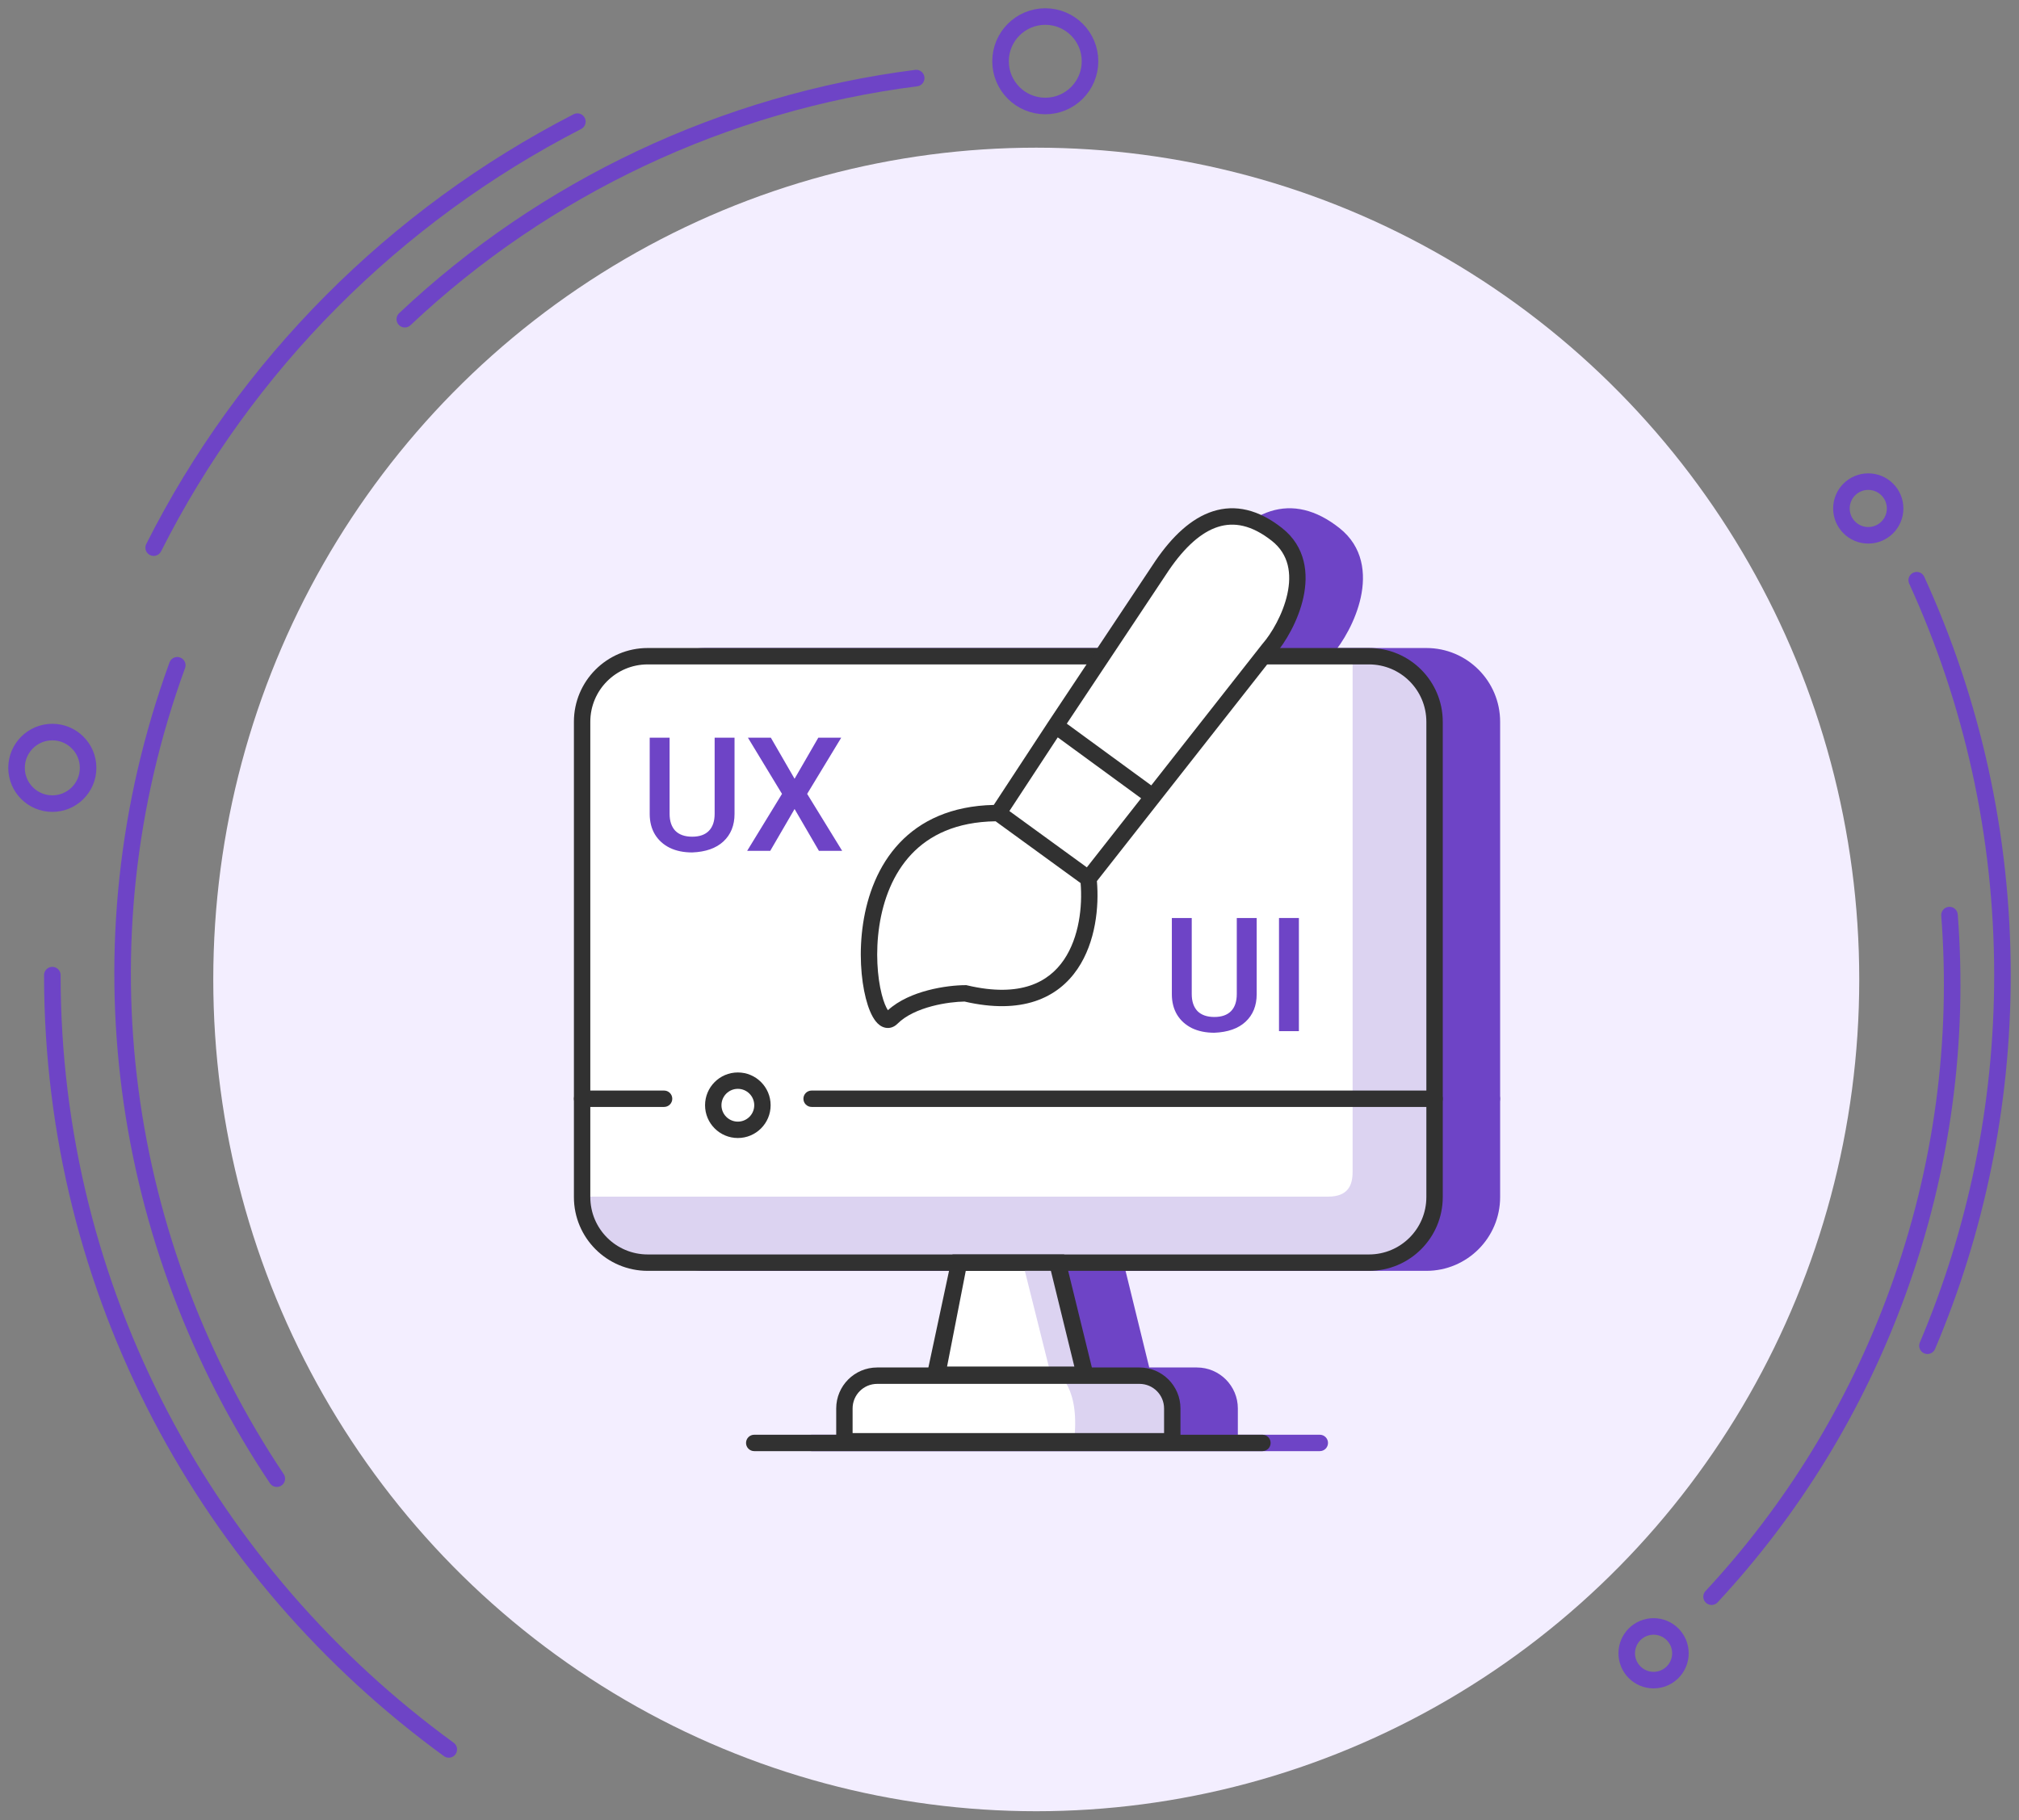 <svg width="122" height="110" viewBox="0 0 122 110" fill="none"
    xmlns="http://www.w3.org/2000/svg">
    <rect x="0" y="0" width="122" height="110" fill="#808080" stroke="none"/>
    <ellipse cx="62.617" cy="59.195" rx="49.73" ry="50.27" fill="#F3EEFF"/>
    <path d="M3.162 58.934C3.162 78.125 12.586 95.143 27.118 105.73M34.888 7.351C23.836 13.034 14.84 22.073 9.286 33.098M115.82 35.066C119.148 42.348 121 50.428 121 58.934C121 66.873 119.387 74.439 116.468 81.332" stroke="#6E44C6" stroke-linecap="round" stroke-linejoin="round"/>
    <path d="M24.461 19.291C32.922 11.311 43.778 6.198 55.362 4.719M117.8 55.306C118.383 62.827 117.406 70.58 114.658 78.116C112.093 85.148 108.227 91.331 103.424 96.498M16.726 89.366C7.328 75.313 4.513 57.206 10.712 40.207" stroke="#6E44C6" stroke-linecap="round" stroke-linejoin="round"/>
    <circle cx="63.162" cy="3.703" r="2.703" stroke="#6E44C6"/>
    <ellipse cx="3.162" cy="46.406" rx="2.162" ry="2.162" stroke="#6E44C6"/>
    <circle cx="99.919" cy="99.919" r="1.622" stroke="#6E44C6"/>
    <circle cx="112.892" cy="30.73" r="1.622" stroke="#6E44C6"/>
    <path d="M80.246 32.203C83.019 33.392 81.401 37.651 80.246 39.633H87.18L88.666 40.623L90.151 43.099V71.331L89.656 73.807L88.666 75.293L87.675 76.284H86.189H44.09L40.623 75.788L39.137 73.807L38.642 72.321V43.099L39.632 41.118L41.613 39.633H70.34L74.798 32.699C75.788 31.213 77.472 31.015 80.246 32.203Z" fill="#6E44C6"/>
    <path d="M86.189 70.835V40.128L85.694 39.632L88.666 40.623L90.151 42.604V72.321L89.161 75.293L86.189 76.284H43.595L39.632 75.293L38.642 72.321H83.713C84.901 72.321 86.189 71.661 86.189 70.835Z" fill="#6E44C6"/>
    <path d="M68.854 83.218L67.368 76.283H61.425L59.939 83.218H56.472L54.986 83.713L54.491 84.703V87.18H74.302V86.189V84.208L72.816 83.218H68.854Z" fill="#6E44C6"/>
    <path fillRule="evenodd" clipRule="evenodd" d="M42.604 40.155C40.689 40.155 39.137 41.707 39.137 43.622V72.348C39.137 74.263 40.689 75.815 42.604 75.815H86.189C88.104 75.815 89.656 74.263 89.656 72.348V43.622C89.656 41.707 88.104 40.155 86.189 40.155H79.751V39.164H86.189C88.651 39.164 90.647 41.16 90.647 43.622V72.348C90.647 74.81 88.651 76.806 86.189 76.806H42.604C40.142 76.806 38.147 74.81 38.147 72.348V43.622C38.147 41.16 40.142 39.164 42.604 39.164H69.845V40.155H42.604Z" fill="#6E44C6"/>
    <path fillRule="evenodd" clipRule="evenodd" d="M38.147 66.405C38.147 66.131 38.368 65.91 38.642 65.91H43.595C43.868 65.91 44.09 66.131 44.09 66.405C44.09 66.678 43.868 66.9 43.595 66.9H38.642C38.368 66.9 38.147 66.678 38.147 66.405Z" fill="#6E44C6"/>
    <path fillRule="evenodd" clipRule="evenodd" d="M76.763 30.9C78.112 30.47 79.518 30.794 80.933 31.911C82.376 33.049 82.537 34.681 82.225 36.11C81.917 37.52 81.136 38.833 80.513 39.55L69.748 53.251C69.883 54.787 69.68 56.932 68.58 58.555C67.997 59.416 67.163 60.127 66.01 60.509C64.876 60.884 63.472 60.928 61.75 60.531C61.289 60.537 60.544 60.609 59.778 60.812C58.973 61.025 58.203 61.367 57.699 61.872C57.519 62.051 57.261 62.174 56.962 62.112C56.701 62.059 56.511 61.883 56.385 61.725C56.129 61.405 55.93 60.903 55.785 60.336C55.489 59.179 55.363 57.518 55.62 55.814C55.878 54.109 56.526 52.316 57.824 50.943C59.091 49.603 60.938 48.705 63.518 48.647L66.841 43.582L73.284 33.898C74.299 32.414 75.452 31.317 76.763 30.9ZM63.627 49.636C61.236 49.67 59.624 50.481 58.544 51.623C57.428 52.804 56.838 54.385 56.6 55.962C56.362 57.539 56.483 59.066 56.745 60.091C56.865 60.563 57.004 60.883 57.12 61.055C57.794 60.441 58.697 60.073 59.525 59.854C60.411 59.619 61.271 59.54 61.806 59.54H61.863L61.919 59.554C63.539 59.935 64.77 59.876 65.699 59.569C66.623 59.263 67.287 58.699 67.76 58C68.677 56.646 68.882 54.778 68.764 53.371L63.627 49.636ZM69.141 52.42L72.42 48.246L67.382 44.564L64.46 49.017L69.141 52.42ZM73.033 47.467L79.75 38.917L79.759 38.907C80.289 38.301 80.989 37.13 81.257 35.899C81.523 34.679 81.354 33.505 80.32 32.688C79.096 31.722 78.026 31.537 77.063 31.844C76.062 32.162 75.068 33.045 74.103 34.455L67.929 43.736L73.033 47.467Z" fill="#6E44C6"/>
    <path fillRule="evenodd" clipRule="evenodd" d="M52.014 66.405C52.014 66.131 52.236 65.91 52.51 65.91H90.151C90.425 65.91 90.647 66.131 90.647 66.405C90.647 66.678 90.425 66.9 90.151 66.9H52.51C52.236 66.9 52.014 66.678 52.014 66.405Z" fill="#6E44C6"/>
    <path fillRule="evenodd" clipRule="evenodd" d="M48.547 87.207C48.547 86.933 48.769 86.711 49.043 86.711H79.751C80.024 86.711 80.246 86.933 80.246 87.207C80.246 87.48 80.024 87.702 79.751 87.702H49.043C48.769 87.702 48.547 87.48 48.547 87.207Z" fill="#6E44C6"/>
    <path d="M66.873 82.722L65.387 76.779L67.368 76.283L69.35 83.218H73.312L74.302 84.703V87.18H68.359C68.755 84.01 67.533 82.887 66.873 82.722Z" fill="#6E44C6"/>
    <path fillRule="evenodd" clipRule="evenodd" d="M53.996 85.123C53.996 83.755 55.104 82.646 56.472 82.646H72.321C73.689 82.646 74.798 83.755 74.798 85.123V87.599H53.996V85.123ZM56.472 83.637C55.651 83.637 54.986 84.302 54.986 85.123V86.609H73.807V85.123C73.807 84.302 73.142 83.637 72.321 83.637H56.472Z" fill="#6E44C6"/>
    <path fillRule="evenodd" clipRule="evenodd" d="M61.025 75.815H67.769L69.584 83.217H59.444L61.025 75.815ZM61.825 76.805L60.695 82.588H68.385L66.968 76.805H61.825Z" fill="#6E44C6"/>
    <path fillRule="evenodd" clipRule="evenodd" d="M48.052 65.806C47.505 65.806 47.062 66.25 47.062 66.797C47.062 67.344 47.505 67.788 48.052 67.788C48.599 67.788 49.043 67.344 49.043 66.797C49.043 66.25 48.599 65.806 48.052 65.806ZM46.071 66.797C46.071 65.703 46.958 64.816 48.052 64.816C49.146 64.816 50.033 65.703 50.033 66.797C50.033 67.891 49.146 68.778 48.052 68.778C46.958 68.778 46.071 67.891 46.071 66.797Z" fill="#6E44C6"/>
    <path d="M81.954 62.319H80.752V55.481H81.954V62.319Z" fill="#6E44C6"/>
    <path d="M79.403 55.481V60.088C79.403 60.781 79.179 61.335 78.73 61.752C78.288 62.162 77.659 62.383 76.845 62.416C76.326 62.416 75.874 62.322 75.489 62.137C75.104 61.944 74.806 61.675 74.595 61.329C74.383 60.976 74.277 60.562 74.277 60.088V55.481H75.479V60.078C75.479 60.521 75.595 60.864 75.826 61.108C76.063 61.345 76.403 61.463 76.845 61.463C77.287 61.463 77.624 61.345 77.855 61.108C78.086 60.87 78.201 60.527 78.201 60.078V55.481H79.403Z" fill="#6E44C6"/>
    <path d="M51.48 47.066L52.913 44.585H54.298L52.24 47.98L54.356 51.423H52.952L51.48 48.894L50.009 51.423H48.614L50.72 47.98L48.662 44.585H50.047L51.48 47.066Z" fill="#6E44C6"/>
    <path d="M47.852 44.585V49.192C47.852 49.884 47.627 50.439 47.179 50.856C46.736 51.266 46.108 51.487 45.294 51.519C44.774 51.519 44.322 51.426 43.938 51.24C43.553 51.048 43.255 50.779 43.043 50.432C42.832 50.08 42.726 49.666 42.726 49.192V44.585H43.928V49.182C43.928 49.625 44.044 49.968 44.274 50.211C44.511 50.449 44.851 50.567 45.294 50.567C45.736 50.567 46.073 50.449 46.304 50.211C46.534 49.974 46.65 49.631 46.65 49.182V44.585H47.852Z" fill="#6E44C6"/>
    <path d="M76.779 32.203C79.552 33.392 77.934 37.651 76.779 39.633H83.713L85.199 40.623L86.684 43.099V71.331L86.189 73.807L85.199 75.293L84.208 76.284H82.722H40.623L37.156 75.788L35.67 73.807L35.175 72.321V43.099L36.165 41.118L38.146 39.633H66.873L71.331 32.699C72.321 31.213 74.005 31.015 76.779 32.203Z" fill="white"/>
    <path d="M81.732 70.835V40.128L82.227 39.632L85.199 40.623L86.684 42.604V72.321L85.694 75.293L82.722 76.284H40.127L36.165 75.293L35.175 72.321H80.246C81.434 72.321 81.732 71.661 81.732 70.835Z" fill="#DCD3F1"/>
    <path d="M65.387 83.218L63.901 76.283H57.958L56.472 83.218H53.005L51.519 83.713L51.024 84.703V87.18H70.835V86.189V84.208L69.35 83.218H65.387Z" fill="white"/>
    <path fillRule="evenodd" clipRule="evenodd" d="M39.137 40.155C37.222 40.155 35.67 41.707 35.67 43.622V72.348C35.67 74.263 37.222 75.815 39.137 75.815H82.722C84.637 75.815 86.189 74.263 86.189 72.348V43.622C86.189 41.707 84.637 40.155 82.722 40.155H76.284V39.164H82.722C85.184 39.164 87.18 41.16 87.18 43.622V72.348C87.18 74.81 85.184 76.806 82.722 76.806H39.137C36.675 76.806 34.679 74.81 34.679 72.348V43.622C34.679 41.16 36.675 39.164 39.137 39.164H66.378V40.155H39.137Z" fill="#313131"/>
    <path fillRule="evenodd" clipRule="evenodd" d="M34.679 66.405C34.679 66.131 34.901 65.91 35.175 65.91H40.128C40.401 65.91 40.623 66.131 40.623 66.405C40.623 66.678 40.401 66.9 40.128 66.9H35.175C34.901 66.9 34.679 66.678 34.679 66.405Z" fill="#313131"/>
    <path fillRule="evenodd" clipRule="evenodd" d="M73.296 30.9C74.645 30.47 76.051 30.794 77.466 31.911C78.909 33.049 79.07 34.681 78.758 36.11C78.45 37.52 77.669 38.833 77.046 39.55L66.281 53.251C66.416 54.787 66.213 56.932 65.113 58.555C64.53 59.416 63.696 60.127 62.543 60.509C61.409 60.884 60.005 60.928 58.283 60.531C57.822 60.537 57.077 60.609 56.311 60.812C55.506 61.025 54.736 61.367 54.231 61.872C54.052 62.051 53.794 62.174 53.495 62.112C53.234 62.059 53.044 61.883 52.918 61.725C52.662 61.405 52.463 60.903 52.318 60.336C52.022 59.179 51.896 57.518 52.153 55.814C52.41 54.109 53.059 52.316 54.357 50.943C55.624 49.603 57.471 48.705 60.051 48.647L63.374 43.582L69.817 33.898C70.832 32.414 71.985 31.317 73.296 30.9ZM60.16 49.636C57.77 49.67 56.157 50.481 55.077 51.623C53.961 52.804 53.371 54.385 53.133 55.962C52.895 57.539 53.016 59.066 53.278 60.091C53.398 60.563 53.537 60.883 53.653 61.055C54.327 60.441 55.23 60.073 56.058 59.854C56.944 59.619 57.804 59.54 58.339 59.54H58.396L58.452 59.554C60.072 59.935 61.303 59.876 62.232 59.569C63.156 59.263 63.819 58.699 64.293 58C65.21 56.646 65.415 54.778 65.297 53.371L60.16 49.636ZM65.674 52.42L68.953 48.246L63.915 44.564L60.993 49.017L65.674 52.42ZM69.566 47.467L76.283 38.917L76.292 38.907C76.822 38.301 77.522 37.13 77.79 35.899C78.056 34.679 77.887 33.505 76.853 32.688C75.629 31.722 74.559 31.537 73.596 31.844C72.595 32.162 71.601 33.045 70.636 34.455L64.462 43.736L69.566 47.467Z" fill="#313131"/>
    <path fillRule="evenodd" clipRule="evenodd" d="M48.547 66.405C48.547 66.131 48.769 65.91 49.043 65.91H86.684C86.958 65.91 87.18 66.131 87.18 66.405C87.18 66.678 86.958 66.9 86.684 66.9H49.043C48.769 66.9 48.547 66.678 48.547 66.405Z" fill="#313131"/>
    <path fillRule="evenodd" clipRule="evenodd" d="M45.08 87.207C45.08 86.933 45.302 86.711 45.576 86.711H76.284C76.557 86.711 76.779 86.933 76.779 87.207C76.779 87.48 76.557 87.702 76.284 87.702H45.576C45.302 87.702 45.08 87.48 45.08 87.207Z" fill="#313131"/>
    <path d="M63.406 82.722L61.92 76.779L63.901 76.283L65.882 83.218H69.845L70.835 84.703V87.18H64.892C65.288 84.01 64.066 82.887 63.406 82.722Z" fill="#DCD3F1"/>
    <path fillRule="evenodd" clipRule="evenodd" d="M50.529 85.123C50.529 83.755 51.637 82.646 53.005 82.646H68.854C70.222 82.646 71.331 83.755 71.331 85.123V87.599H50.529V85.123ZM53.005 83.637C52.184 83.637 51.519 84.302 51.519 85.123V86.609H70.34V85.123C70.34 84.302 69.675 83.637 68.854 83.637H53.005Z" fill="#313131"/>
    <path fillRule="evenodd" clipRule="evenodd" d="M57.558 75.815H64.302L66.117 83.217H55.977L57.558 75.815ZM58.358 76.805L57.228 82.588H64.918L63.501 76.805H58.358Z" fill="#313131"/>
    <path fillRule="evenodd" clipRule="evenodd" d="M44.585 65.806C44.038 65.806 43.595 66.25 43.595 66.797C43.595 67.344 44.038 67.788 44.585 67.788C45.132 67.788 45.576 67.344 45.576 66.797C45.576 66.25 45.132 65.806 44.585 65.806ZM42.604 66.797C42.604 65.703 43.491 64.816 44.585 64.816C45.679 64.816 46.566 65.703 46.566 66.797C46.566 67.891 45.679 68.778 44.585 68.778C43.491 68.778 42.604 67.891 42.604 66.797Z" fill="#313131"/>
    <path d="M78.487 62.319H77.285V55.481H78.487V62.319Z" fill="#6E44C6"/>
    <path d="M75.936 55.481V60.088C75.936 60.781 75.712 61.335 75.263 61.752C74.821 62.162 74.192 62.383 73.378 62.416C72.859 62.416 72.407 62.322 72.022 62.137C71.637 61.944 71.339 61.675 71.127 61.329C70.916 60.976 70.81 60.562 70.81 60.088V55.481H72.012V60.078C72.012 60.521 72.128 60.864 72.359 61.108C72.596 61.345 72.936 61.463 73.378 61.463C73.82 61.463 74.157 61.345 74.388 61.108C74.619 60.87 74.734 60.527 74.734 60.078V55.481H75.936Z" fill="#6E44C6"/>
    <path d="M48.013 47.066L49.446 44.585H50.831L48.773 47.98L50.889 51.423H49.485L48.013 48.894L46.542 51.423H45.147L47.253 47.98L45.195 44.585H46.58L48.013 47.066Z" fill="#6E44C6"/>
    <path d="M44.385 44.585V49.192C44.385 49.884 44.16 50.439 43.712 50.856C43.269 51.266 42.641 51.487 41.827 51.519C41.307 51.519 40.855 51.426 40.471 51.24C40.086 51.048 39.788 50.779 39.576 50.432C39.365 50.08 39.259 49.666 39.259 49.192V44.585H40.461V49.182C40.461 49.625 40.577 49.968 40.807 50.211C41.044 50.449 41.384 50.567 41.827 50.567C42.269 50.567 42.606 50.449 42.837 50.211C43.067 49.974 43.183 49.631 43.183 49.182V44.585H44.385Z" fill="#6E44C6"/>
</svg>
